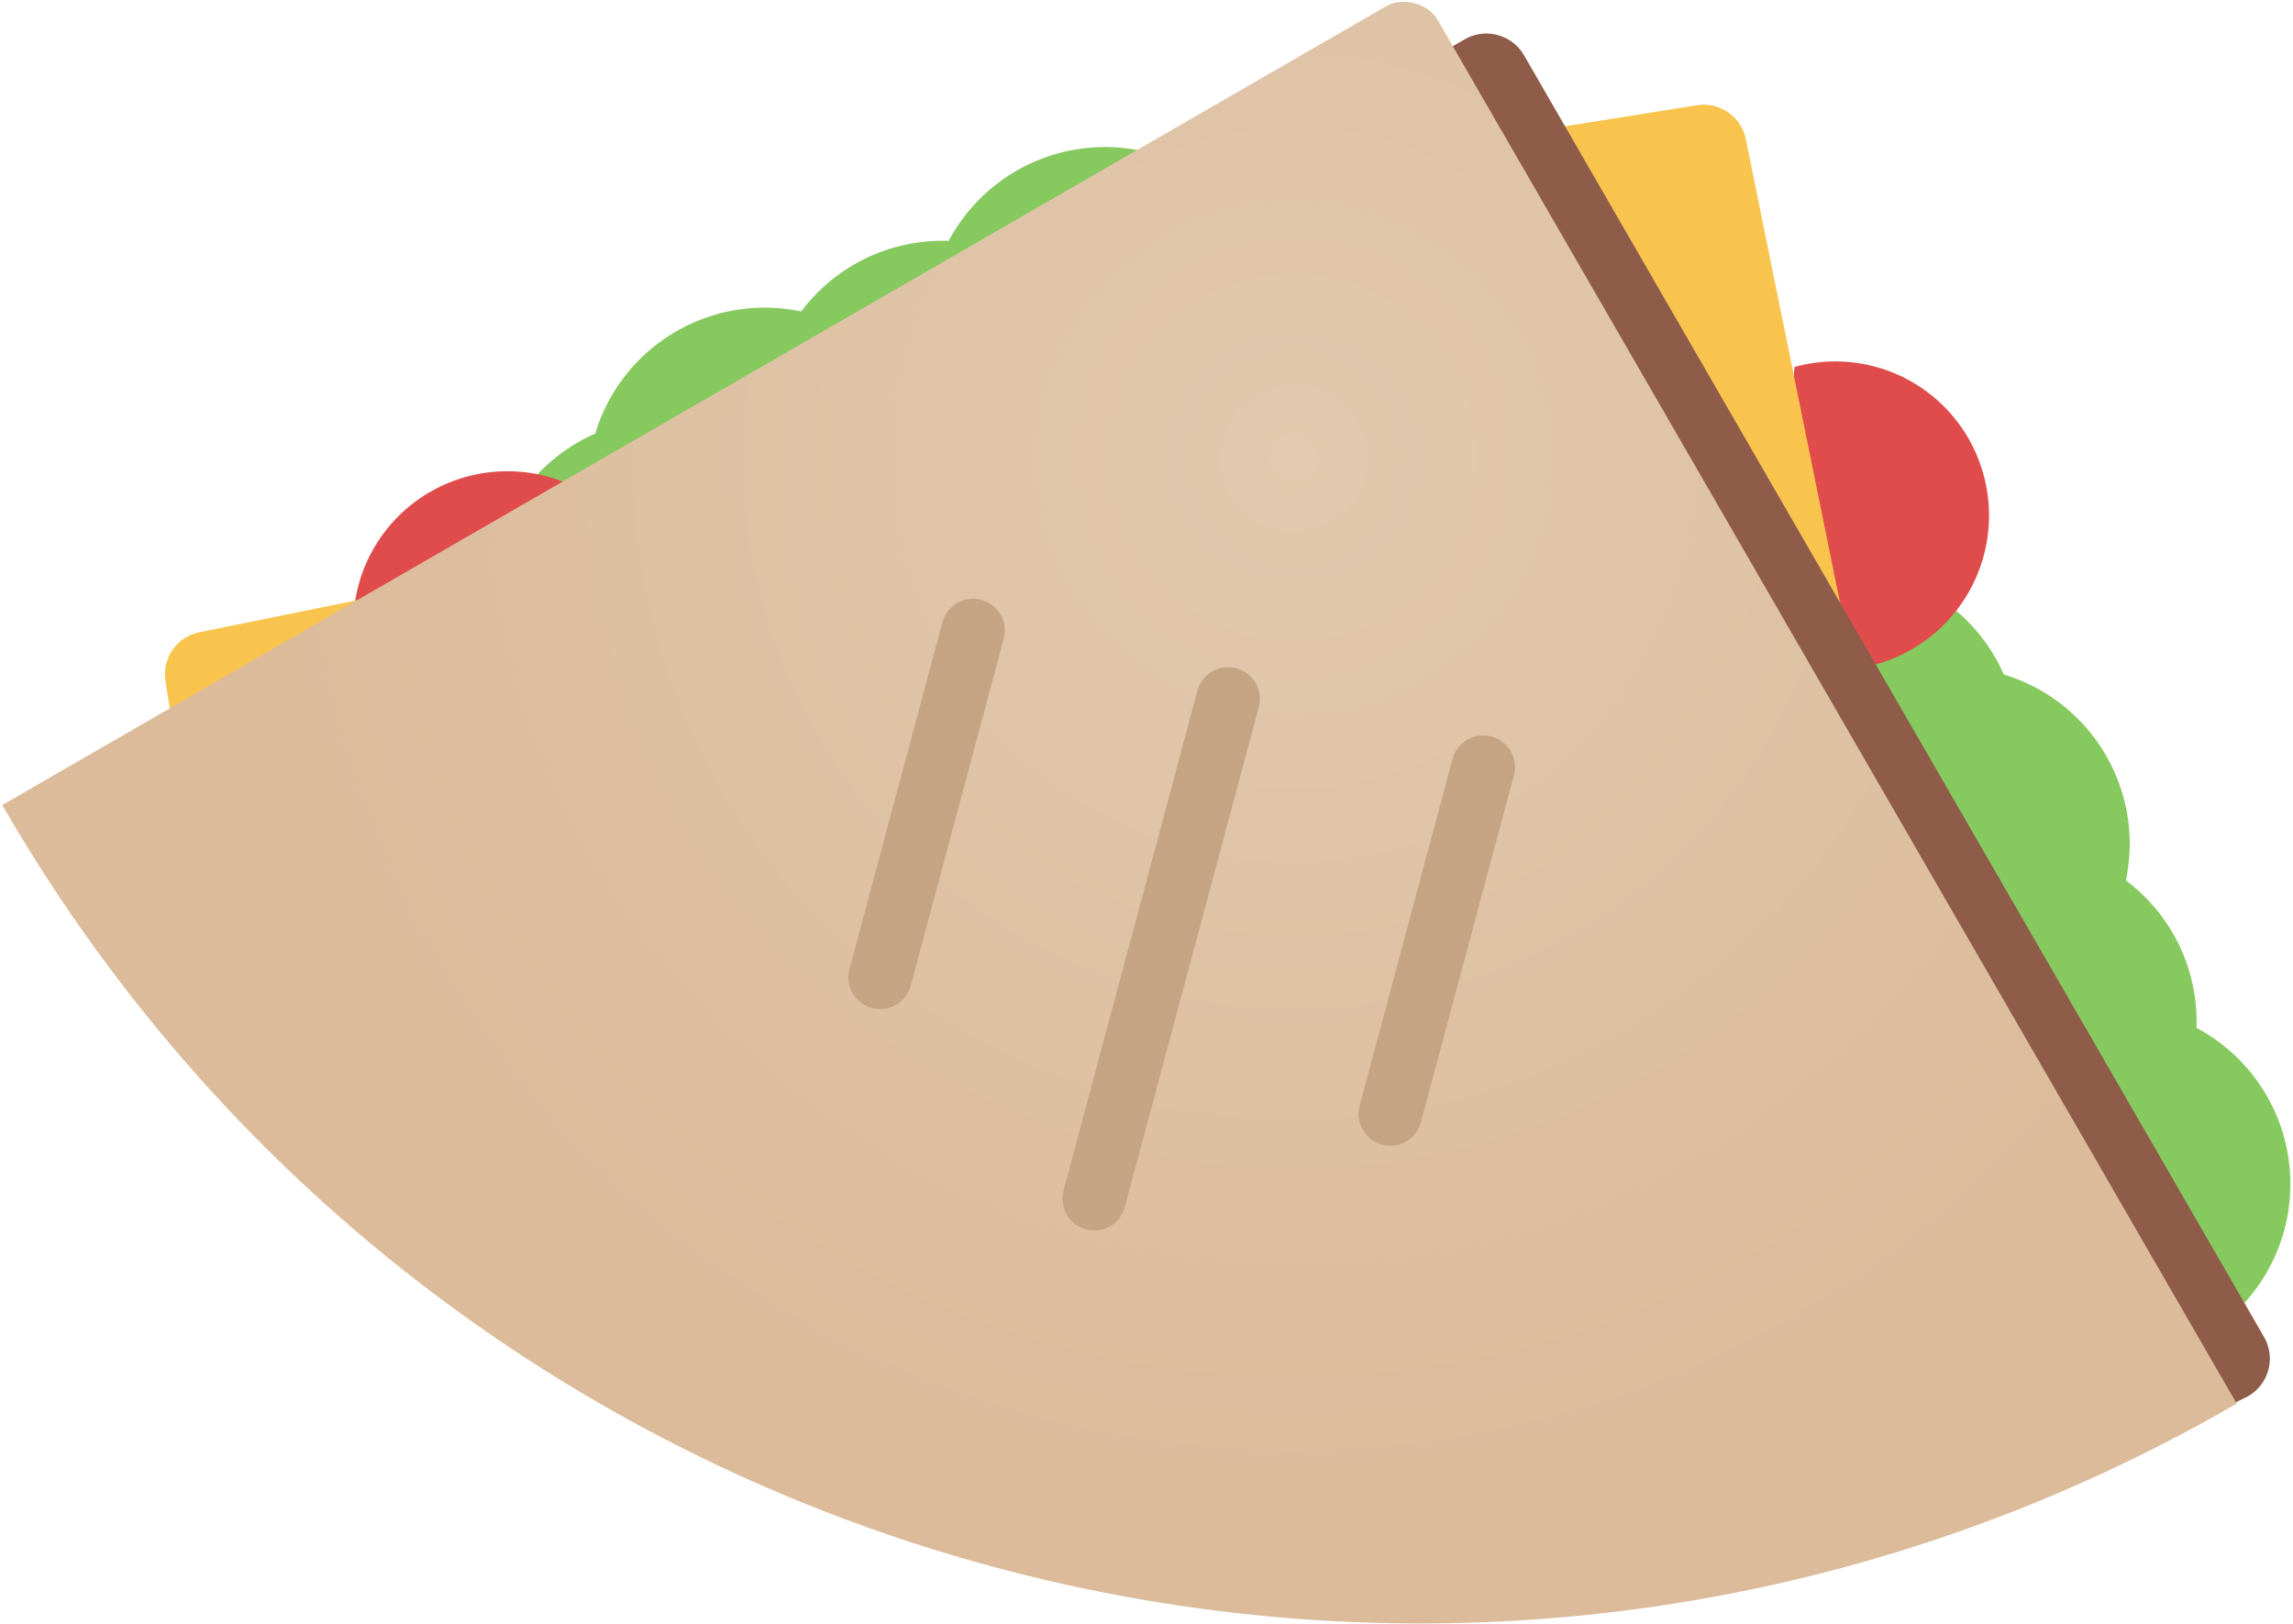 <svg width="614" height="435" viewBox="0 0 614 435" xmlns="http://www.w3.org/2000/svg"><defs><radialGradient cx="78.848%" cy="20.889%" fx="78.848%" fy="20.889%" r="62.883%" id="a"><stop stop-color="#E2C9AF" offset="0%"/><stop stop-color="#DBBB9A" offset="100%"/></radialGradient></defs><g fill="none" fill-rule="evenodd"><g fill-rule="nonzero"><path d="M523.84 163.59a47.295 47.295 0 0 1 12.719 17.07c23.573 7.108 37.78 31.07 32.688 55.137a47.266 47.266 0 0 1 18.912 39.499 47.417 47.417 0 0 1 24.414 33.6 47.346 47.346 0 0 1-11.427 39.906l-8.563 6.099-99.02-179.696 30.278-11.615Z" fill="#86C95F"/><path d="M480.54 98.28a41.094 41.094 0 0 1 39.857 10.441c10.46 10.372 14.599 25.56 10.857 39.842-3.743 14.282-14.797 25.49-29 29.4l-26.841-25.766 5.128-53.918Z" fill="#E04C4C"/><path d="m418.81 33.858 35.652-5.68c6.065-.948 11.796 3.05 13.01 9.076l25.506 125.494-51.845-69.045-22.323-59.845Z" fill="#F9C44E"/><path d="m367.814 24.661 24.414-14.143c5.58-3.175 12.677-1.246 15.882 4.317l198.12 343.227a11.615 11.615 0 0 1-4.26 15.897l-24.383 12.03L367.814 24.66Z" fill="#8F5C4A"/></g><g fill-rule="nonzero"><path d="M142.327 128.837a47.295 47.295 0 0 1 17.07-12.719c7.108-23.573 31.07-37.779 55.137-32.688a47.266 47.266 0 0 1 39.498-18.911 47.417 47.417 0 0 1 33.6-24.415 47.346 47.346 0 0 1 39.907 11.427l6.098 8.563-179.696 99.02-11.614-30.277Z" fill="#86C95F"/><path d="M96.076 178.279a41.094 41.094 0 0 1 10.441-39.856c10.372-10.46 25.56-14.6 39.842-10.857 14.282 3.742 25.49 14.797 29.4 29l-25.766 26.84-53.917-5.127Z" fill="#E04C4C"/><path d="m49.974 218.001-5.678-35.652c-.95-6.065 3.048-11.796 9.075-13.01l125.494-25.505-69.045 51.844-59.846 22.323Z" fill="#F9C44E"/></g><path d="M0 152.49h428c5 0 10 5 10 10v428h-.5C198.292 590.49 3.922 398.294.059 159.734L0 152.49Z" fill="url(#a)" transform="rotate(-30 118.095 182.929)"/><g stroke="#C4A483" stroke-linecap="round" stroke-width="17"><path d="m292.99 321.047 35.871-133.87"/><path d="m235.67 261.765 24.89-92.89"/><path d="m372.273 298.367 24.89-92.89"/></g></g></svg>